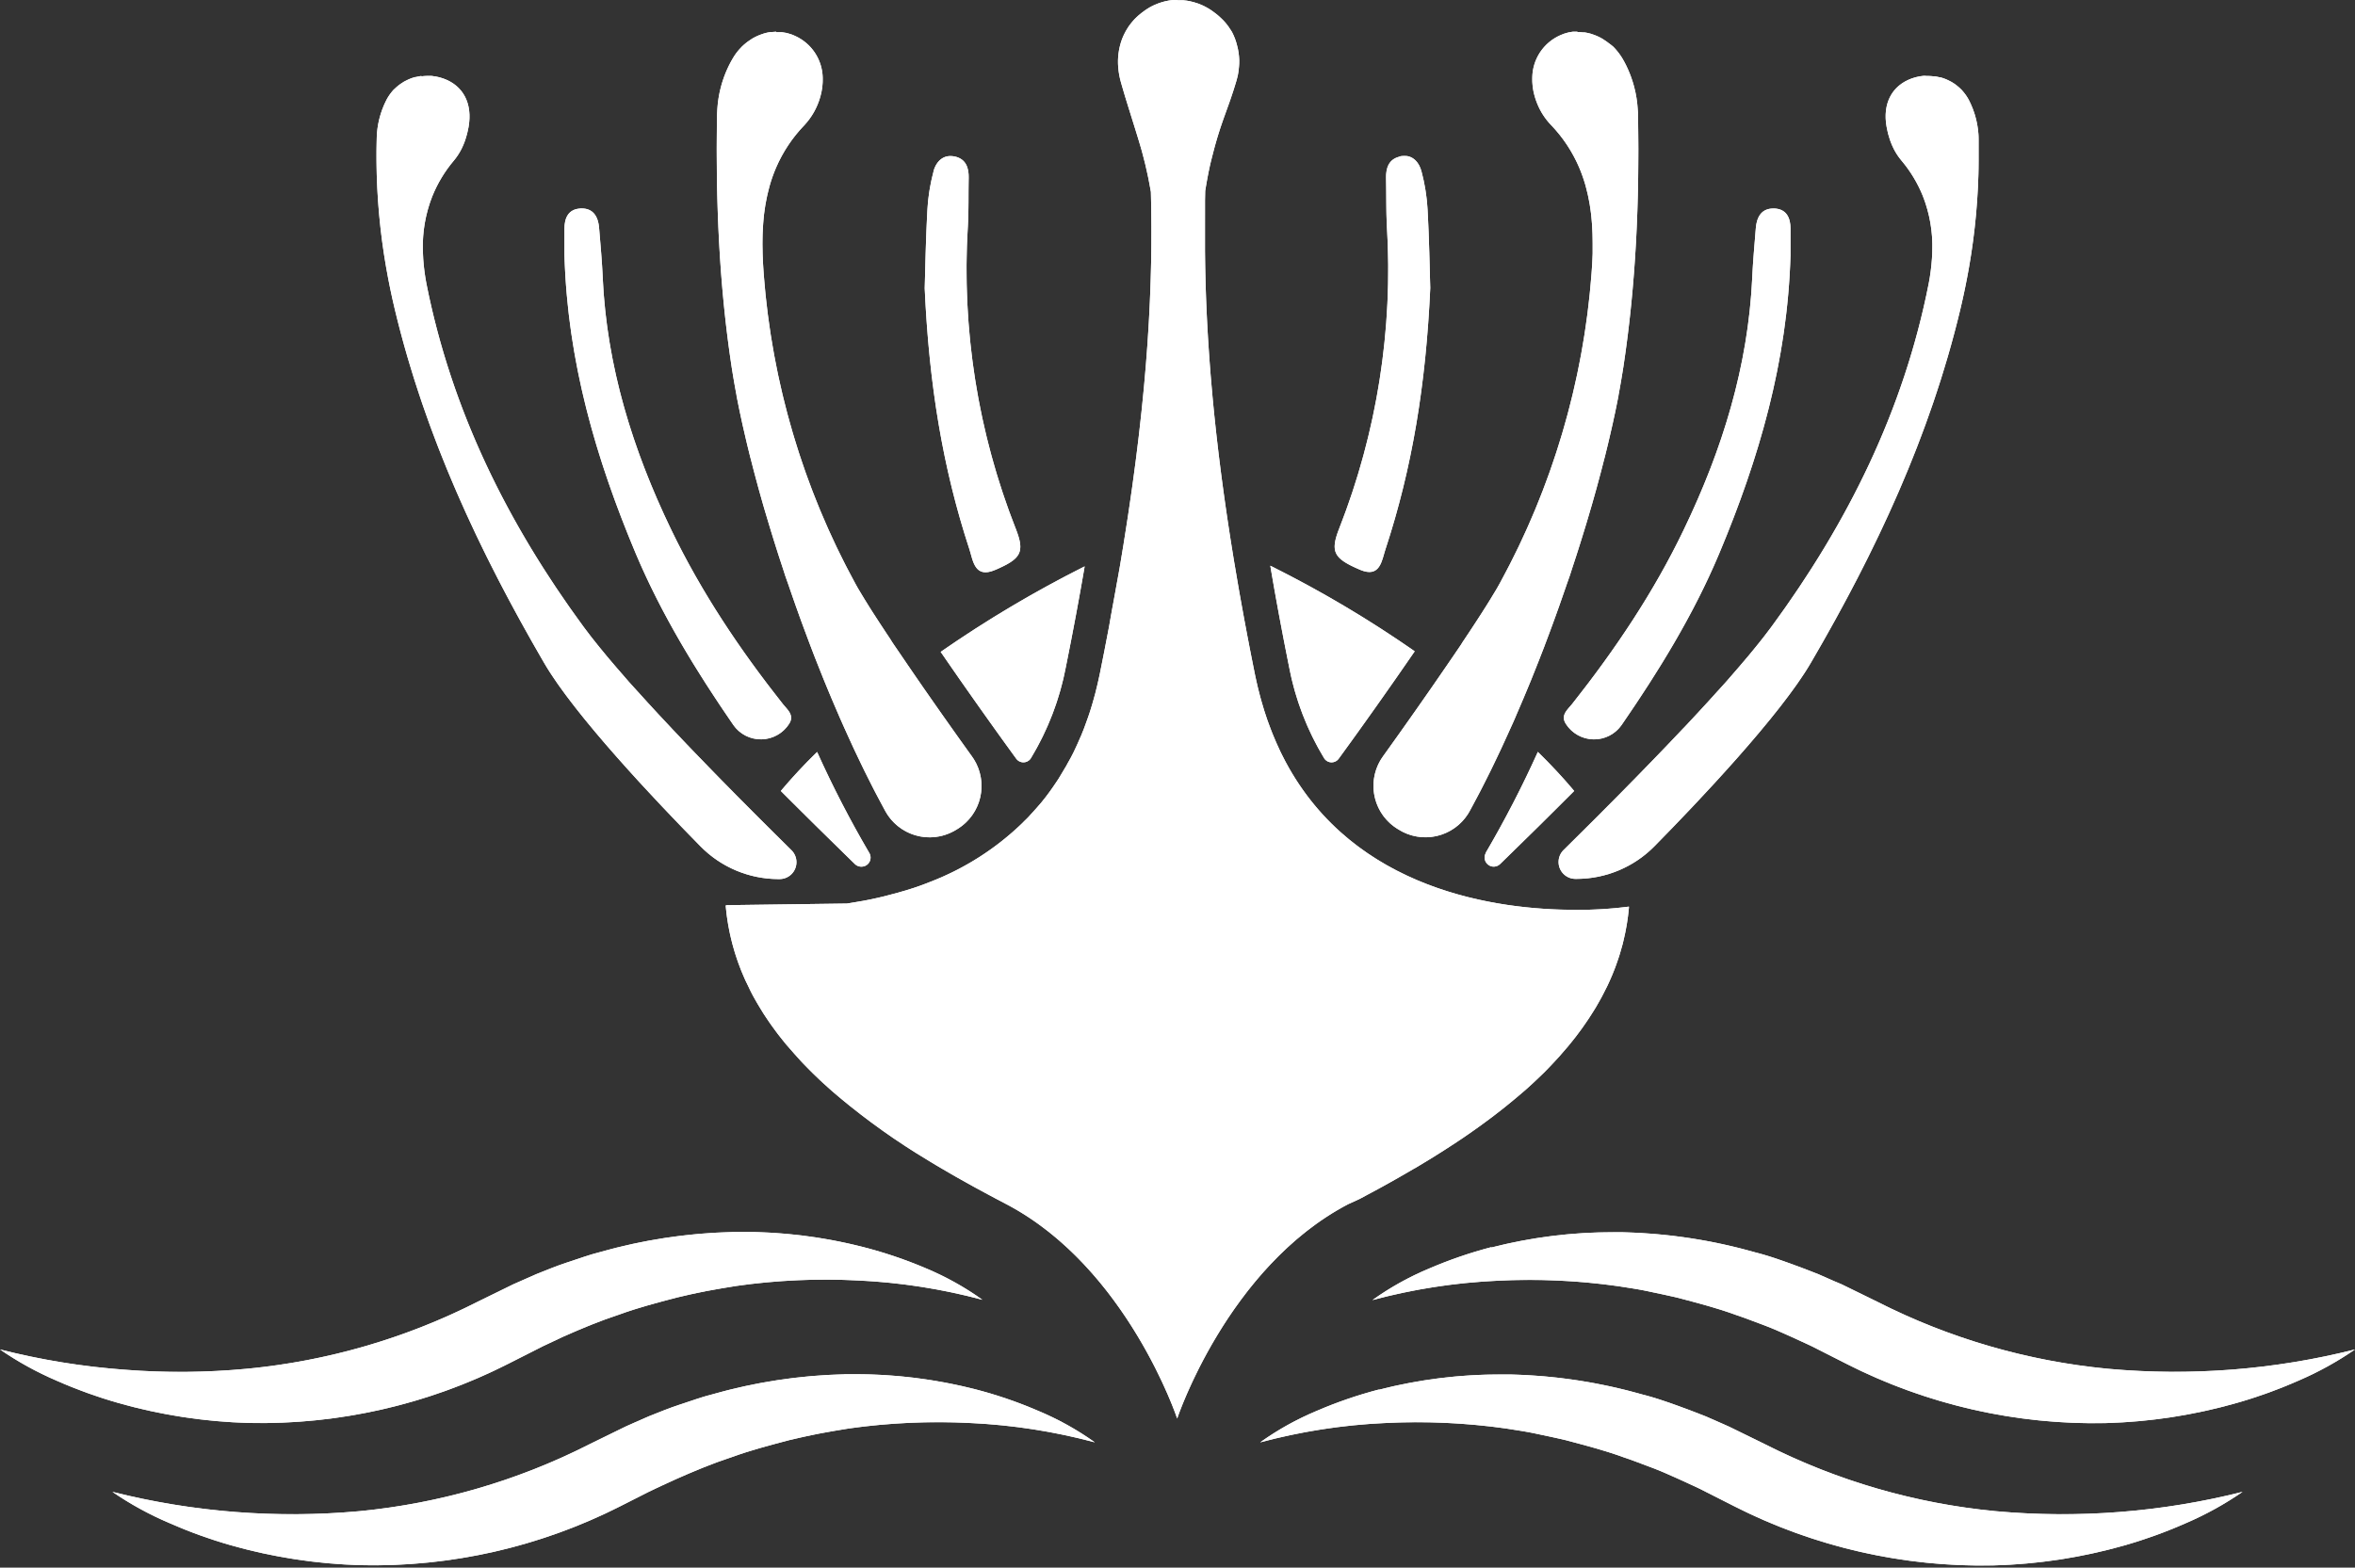 <svg id="Layer_1" data-name="Layer 1" xmlns="http://www.w3.org/2000/svg" xmlns:xlink="http://www.w3.org/1999/xlink" viewBox="0 0 731.32 486.94"><rect x="0" y="0" width="731.32" height="486.94" fill="#333333" stroke="none"/><defs><style>.cls-1{fill:#fff;}.cls-2{clip-path:url(#clip-path);}.cls-3{clip-path:url(#clip-path-2);}.cls-4{clip-path:url(#clip-path-3);}.cls-5{clip-path:url(#clip-path-4);}.cls-6{clip-path:url(#clip-path-5);}.cls-7{clip-path:url(#clip-path-6);}.cls-8{clip-path:url(#clip-path-7);}.cls-9{clip-path:url(#clip-path-8);}.cls-10{clip-path:url(#clip-path-9);}.cls-11{clip-path:url(#clip-path-10);}.cls-12{clip-path:url(#clip-path-11);}.cls-13{clip-path:url(#clip-path-12);}.cls-14{clip-path:url(#clip-path-13);}.cls-15{clip-path:url(#clip-path-14);}.cls-16{clip-path:url(#clip-path-15);}.cls-17{clip-path:url(#clip-path-16);}.cls-18{clip-path:url(#clip-path-17);}</style><clipPath id="clip-path" transform="translate(-24.44 -29.6)"><path class="cls-1" d="M569.69,100.47c-.4,5.1-.88,10.19-1.11,15.29-1.27,27.69-9.32,53.57-21.25,78.34C538,213.56,526,231.4,512.61,248.32c-1.34,1.69-3.66,3.44-1.9,6.14a10.4,10.4,0,0,0,17.3.34c11.62-16.87,22.34-34.28,30.29-53.21,12.36-29.44,21.22-59.76,22.16-92.72v-8.21c0-3.38-1.23-6.07-4.89-6.29h-.47c-3.66,0-5.13,2.66-5.41,6.12"/></clipPath><clipPath id="clip-path-2" transform="translate(-24.44 -29.6)"><path class="cls-1" d="M459,78.28c-3.24.79-4.21,3.43-4.13,6.7.11,5,0,9.94.25,14.89a219.94,219.94,0,0,1-14.81,93.9c-2.84,7.29-1.7,9.31,6.43,12.79,6.36,2.72,6.78-2.91,8-6.52,8.23-25.09,12.5-51,13.85-81-.18-5.79-.32-15-.83-24.25a58.63,58.63,0,0,0-1.91-12c-.76-2.78-2.57-4.78-5.3-4.78a6.94,6.94,0,0,0-1.51.19"/></clipPath><clipPath id="clip-path-3" transform="translate(-24.44 -29.6)"><path class="cls-1" d="M204.62,94.37c-3.66.22-4.9,2.91-4.89,6.29v8.21c.94,33,9.8,63.28,22.16,92.72,8,18.93,18.67,36.34,30.29,53.21a10.41,10.41,0,0,0,17.3-.34c1.76-2.7-.56-4.45-1.9-6.14-13.39-16.92-25.35-34.76-34.72-54.22-11.93-24.77-20-50.65-21.25-78.34-.23-5.1-.7-10.19-1.12-15.29-.27-3.46-1.74-6.12-5.4-6.12h-.47"/></clipPath><clipPath id="clip-path-4" transform="translate(-24.44 -29.6)"><path class="cls-1" d="M314.34,82.87a58.63,58.63,0,0,0-1.91,12c-.51,9.22-.65,18.46-.83,24.25,1.35,30,5.62,55.87,13.85,81,1.18,3.61,1.6,9.24,8,6.52,8.14-3.48,9.27-5.5,6.43-12.79a219.87,219.87,0,0,1-14.88-94c.29-5,.14-9.93.25-14.89.08-3.27-.88-5.91-4.13-6.7a6.94,6.94,0,0,0-1.51-.19c-2.73,0-4.54,2-5.3,4.78"/></clipPath><clipPath id="clip-path-5" transform="translate(-24.44 -29.6)"><path class="cls-1" d="M265.49,39.46a14.15,14.15,0,0,0-1.45.11h-.42a16.21,16.21,0,0,0-1.71.36l-.32.1c-.48.15-.95.32-1.42.51l-.43.18a16.23,16.23,0,0,0-1.61.82l-.23.15c-.46.28-.9.59-1.34.91l-.39.3a16.92,16.92,0,0,0-1.42,1.25l-.11.13a16.75,16.75,0,0,0-1.19,1.34c-.11.14-.22.27-.32.41A17.42,17.42,0,0,0,252,47.74c-.42.71-.81,1.42-1.17,2.15a35.66,35.66,0,0,0-3.64,13.8c-.06.81-.09,1.63-.1,2.45-.39,25.94.64,51.7,4.56,77.48.19,1.24.4,2.52.62,3.81.06.32.11.65.17,1,.23,1.3.46,2.61.72,3.95v.13c.25,1.31.52,2.64.8,4,.08.37.15.74.23,1.12.29,1.36.59,2.74.9,4.15a2.13,2.13,0,0,0,.1.42c.29,1.29.59,2.61.91,3.94.1.44.21.88.31,1.33.33,1.34.66,2.7,1,4.07l.27,1c.3,1.21.62,2.43.94,3.66.15.55.29,1.1.44,1.65.33,1.23.67,2.46,1,3.7l.54,1.93.9,3.18c.2.67.39,1.35.59,2l.92,3.08.93,3.08.78,2.53.77,2.45.76,2.38c.45,1.38.9,2.76,1.36,4.15.21.65.43,1.3.64,2l1,2.83c.18.52.35,1,.53,1.54.6,1.76,1.22,3.52,1.84,5.28.17.46.33.91.49,1.36.37,1.06.75,2.11,1.13,3.16.13.33.25.66.37,1,.74,2,1.51,4.07,2.28,6.1.1.27.2.54.31.82.42,1.11.85,2.23,1.28,3.34a1.86,1.86,0,0,1,.1.25q1.31,3.33,2.64,6.63c.11.25.21.51.31.76,1.38,3.38,2.79,6.73,4.22,10,.12.27.23.54.35.82.47,1.08.95,2.16,1.43,3.23,4.12,9.25,8.44,18.07,12.84,26.1a15.68,15.68,0,0,0,21.29,6.21c.28-.15.55-.31.82-.48l.43-.26a15.68,15.68,0,0,0,4.93-21.61l-.55-.81c-6.38-8.88-13.52-19-19.88-28.32l-.14-.21c-1.37-2-2.7-4-4-5.86l-.22-.33c-.35-.52-.69-1-1-1.55l-.49-.75-.93-1.39-.59-.9-1.16-1.76-.88-1.35-.6-.93c-.24-.37-.48-.75-.72-1.11s-.36-.58-.55-.86l-.76-1.2-.41-.66-1.06-1.71c-.09-.14-.17-.27-.25-.42-.26-.42-.51-.83-.74-1.22l-.32-.53c-.21-.35-.41-.7-.6-1l-.25-.44c-.27-.46-.51-.9-.73-1.31a237.56,237.56,0,0,1-28.4-96c-.16-2.11-.28-4.21-.35-6.28,0-1-.05-2.08-.05-3.11,0-2.06.06-4.11.21-6.14a58.82,58.82,0,0,1,2-11.86,45.4,45.4,0,0,1,2-5.67,44.14,44.14,0,0,1,8.75-13.18,21.43,21.43,0,0,0,5-8.88,19.23,19.23,0,0,0,.75-5.94,14.56,14.56,0,0,0-8.65-13,9.92,9.92,0,0,0-1.31-.52l-.43-.13c-.3-.09-.6-.18-.9-.25l-.54-.09c-.27-.05-.55-.1-.82-.13a3.7,3.7,0,0,0-.58,0h-1.2"/></clipPath><clipPath id="clip-path-6" transform="translate(-24.44 -29.6)"><path class="cls-1" d="M390.15,29.6h-1.41a7.86,7.86,0,0,0-1.06.13l-.39.06-1.07.23-.36.09c-.37.09-.74.21-1.1.33l-.32.1c-.39.14-.77.29-1.15.46l-.24.09c-.43.19-.85.4-1.27.62l-.09.05A21.09,21.09,0,0,0,379,33.57a19.38,19.38,0,0,0-2.25,2l-.12.13c-.28.31-.55.62-.81.94a3,3,0,0,0-.22.28c-.22.27-.43.56-.63.84-.07.12-.15.23-.23.35l-.52.84-.21.37c-.16.29-.31.59-.46.89l-.17.35c-.16.34-.3.68-.43,1,0,.08-.07.17-.1.26a20.39,20.39,0,0,0-1.15,8.76,23.86,23.86,0,0,0,.86,4.67c1.59,5.65,3.46,11.24,5.16,16.87a125.58,125.58,0,0,1,4.12,17.1h0c.7,27.77-.67,61.14-8.49,109.4a.67.67,0,0,1-.05.31c-.31,1.89-.62,3.8-.95,5.74a4.55,4.55,0,0,1-.1.61c-.31,1.83-.64,3.69-1,5.56-.06.3-.11.6-.16.9-.32,1.82-.65,3.65-1,5.51-.06.35-.12.69-.19,1-.34,1.87-.69,3.77-1,5.68-.07.33-.13.65-.19,1q-.6,3.16-1.23,6.39a2.66,2.66,0,0,1-.07.39c-.46,2.33-.93,4.68-1.41,7.07-.23,1.14-.48,2.26-.74,3.36-.11.47-.22.93-.34,1.39s-.15.66-.24,1-.13.55-.21.81-.06.23-.1.35c-.43,1.6-.88,3.17-1.37,4.7h0c-.21.69-.44,1.37-.67,2l-.12.33c-.27.78-.56,1.56-.84,2.33-.12.3-.22.63-.34.93-.06.14-.12.28-.17.43l-.25.61c-.13.34-.26.68-.4,1s-.19.41-.28.62c-.55,1.28-1.1,2.54-1.69,3.76l-.29.63c-.62,1.28-1.28,2.51-2,3.73-.11.2-.21.42-.32.62l-.36.6c-.6,1-1.22,2.08-1.85,3.09l-.23.39c-.54.85-1.09,1.67-1.66,2.47-.11.17-.23.33-.34.49l-.64.9c-.2.29-.41.59-.64.87h0l-.4.54a.64.64,0,0,0-.1.13c-.22.29-.45.59-.69.88s-.62.79-.94,1.18l-1,1.15c-.32.38-.51.6-.78.89-.56.64-1.12,1.25-1.69,1.86l-.5.55a11.79,11.79,0,0,1-1,1c-.33.29-.68.7-1,1a85.23,85.23,0,0,1-28.48,18.15l-1.56.61-1.73.64-1.65.57c-.31.11-.63.19-.94.3-1.11.36-2.23.71-3.34,1l-.76.23h0l-1.75.46c-.57.16-1.13.31-1.7.45l-.27.08c-1.87.47-3.71.89-5.54,1.25l-1.82.35-.56.09c-1.22.22-2.43.42-3.63.61l-.64.1-37.62.51.42.06h-.42a.09.09,0,0,0,0,.07h0v.25a70.6,70.6,0,0,0,5.93,22.6l.09.22c.47,1,1,2,1.48,3.07.08.15.15.31.23.47.49,1,1,1.91,1.54,2.85.12.2.22.41.34.6.52.91,1.06,1.8,1.62,2.69l.42.69c.55.86,1.12,1.71,1.7,2.55l.51.74c.58.83,1.18,1.64,1.78,2.45l.57.76c.61.8,1.23,1.58,1.87,2.36l.62.77q1,1.15,2,2.28c.22.26.44.52.67.77.67.75,1.35,1.48,2,2.22l.71.75c.7.73,1.4,1.45,2.12,2.16l.74.74c.72.71,1.45,1.41,2.19,2.11l.76.71c.75.69,1.51,1.38,2.28,2.06l.77.69c.78.68,1.57,1.35,2.36,2l.77.65,2.45,2,.75.59,2.54,2,.72.55,2.65,2,.66.48c.91.66,1.83,1.32,2.75,2l.6.42,2.87,2,.49.33,3,2,.31.2c1.07.7,2.15,1.39,3.23,2.07l.09.05c8.14,5.11,16.45,9.76,24.45,14l3.53,1.86C374.45,423.35,390,470.23,390,470.23s15.55-46.88,53.07-66.57L446.7,402l2.39-1.29,1.18-.63,3-1.62.64-.35c3.26-1.8,6.55-3.67,9.83-5.61h.05c1-.59,2-1.2,3-1.81l.41-.24,2.84-1.74.56-.36c.92-.57,1.84-1.15,2.75-1.74l.59-.38,2.76-1.8.47-.32c1-.63,1.91-1.28,2.86-1.93l.15-.1c5.16-3.56,10.17-7.32,14.91-11.31l.44-.37c.8-.67,1.58-1.36,2.35-2l.66-.58c.74-.66,1.46-1.33,2.19-2l.71-.67,2.09-2,.71-.7c.69-.69,1.36-1.38,2-2.07l.64-.68c.67-.72,1.35-1.45,2-2.18l.46-.54c.71-.8,1.4-1.6,2.08-2.41h0a95.17,95.17,0,0,0,8.2-11.43l.37-.6c.47-.8.93-1.61,1.38-2.42l.49-.89c.41-.78.81-1.56,1.2-2.35l.51-1c.37-.77.72-1.55,1.06-2.34l.48-1.11c.32-.79.64-1.58.94-2.38.14-.37.27-.76.41-1.14.29-.81.57-1.62.83-2.44l.33-1.11c.25-.85.5-1.71.73-2.57.08-.31.14-.62.22-.93a68.91,68.91,0,0,0,1.71-10.28v-.29h0v-.07a120.6,120.6,0,0,1-16.56,1c-24.19,0-68.62-5.88-90.07-46h0q-1.53-2.87-2.9-6l-.09-.22c-.4-.9-.79-1.83-1.16-2.76l-.21-.54c-.37-.94-.73-1.89-1.07-2.86a.82.82,0,0,0-.11-.28c-.38-1.09-.75-2.2-1.1-3.32a1.39,1.39,0,0,0-.1-.33c-.3-1-.59-1.95-.87-2.95l-.24-.88c-.23-.87-.46-1.75-.68-2.65l-.21-.87c-.27-1.16-.54-2.34-.78-3.55-.11-.54-.21-1.07-.32-1.61-.28-1.38-.55-2.75-.82-4.11l-.54-2.76c-.19-1-.37-2-.56-2.92s-.39-2.06-.58-3.09l-.42-2.22q-1.67-9-3.06-17.43l-.06-.3c-3.22-19.44-5.39-36.56-6.81-51.89v-.06c-1.57-17-2.21-31.79-2.32-45.12v-4.63h0v-1.19h0V96.13h0V95h0V93h0V91.9l.06-3h0q.45-2.82,1-5.62T401,77.69q1.39-5.58,3.35-11.09c.71-2,1.43-3.92,2.11-5.89s1.35-4,1.93-6c.16-.54.3-1.09.42-1.63.15-.72.25-1.44.33-2.15a1.8,1.8,0,0,1,.05-.52,18.43,18.43,0,0,0,.08-2.1h0a19,19,0,0,0-.16-2,1.25,1.25,0,0,0-.08-.53,15.08,15.08,0,0,0-.39-1.89A18.5,18.5,0,0,0,407,39.5c-.31-.52-.65-1-1-1.53l-.36-.49a15.14,15.14,0,0,0-1.19-1.42l-.25-.26c-.43-.44-.89-.87-1.36-1.28l-.52-.44c-.49-.39-1-.78-1.53-1.14l-.18-.13a19,19,0,0,0-2.31-1.34l-.15-.08-1-.43-.3-.13c-.32-.12-.63-.23-1-.33l-.37-.12c-.31-.1-.62-.18-.93-.25l-.41-.1c-.3-.07-.61-.13-.91-.18l-.43-.07c-.3,0-.61-.08-.91-.1H390.1"/></clipPath><clipPath id="clip-path-7" transform="translate(-24.44 -29.6)"><path class="cls-1" d="M622.43,53.15h-.54a5.07,5.07,0,0,0-.77.1,2.85,2.85,0,0,0-.51.06l-.84.18-.42.1c-.43.11-.84.24-1.26.39C612,56.19,609,61.73,610.31,69a27.29,27.29,0,0,0,1.08,4.18,22.72,22.72,0,0,0,1.12,2.64,19.22,19.22,0,0,0,2.41,3.65,40.66,40.66,0,0,1,6.66,11.07,42.6,42.6,0,0,1,2.91,16.93c0,.84-.06,1.68-.11,2.52a64.19,64.19,0,0,1-1,7.69c-7.76,39.38-25.16,74.37-48.81,106.57-.63.85-1.3,1.74-2,2.64l-.64.83-1.64,2.06-.7.87c-.74.91-1.5,1.84-2.3,2.8l-.14.16c-.85,1-1.74,2.06-2.65,3.12-.26.3-.52.61-.79.91-.68.8-1.39,1.61-2.1,2.42l-.86,1c-.88,1-1.79,2-2.71,3l-.27.29q-1.53,1.71-3.14,3.47l-.84.91q-1.23,1.35-2.49,2.7l-.93,1q-1.51,1.64-3.07,3.28L547,256q-1.74,1.85-3.52,3.71l-.73.77-2.88,3-.84.87-3.4,3.51-.14.14q-1.87,1.94-3.76,3.86l-.46.46c-1.08,1.11-2.17,2.21-3.25,3.31l-.64.65q-3.75,3.79-7.43,7.47h0c-3.41,3.41-6.74,6.71-9.92,9.85a5.24,5.24,0,0,0,3.68,9h.39a34,34,0,0,0,24.16-10.19c13.78-14,39-40.58,48.56-57C607,200.85,623.79,165,633.18,125.76q1.56-6.56,2.71-13.11a200.67,200.67,0,0,0,3-33q0-3.33,0-6.68a27.43,27.43,0,0,0-3.07-12.36h0a14.42,14.42,0,0,0-.93-1.5c-.08-.12-.16-.23-.25-.34a15.38,15.38,0,0,0-1.1-1.32l-.06-.05a12.75,12.75,0,0,0-1.22-1.1l-.32-.26a13.16,13.16,0,0,0-1.4-.94l-.12-.07a15.4,15.4,0,0,0-1.41-.7l-.37-.16a15,15,0,0,0-1.6-.54h-.18c-.5-.13-1-.23-1.51-.31h-.41a16,16,0,0,0-1.69-.12h-.71"/></clipPath><clipPath id="clip-path-8" transform="translate(-24.44 -29.6)"><path class="cls-1" d="M514.3,39.45h-1.38a6,6,0,0,0-.82.13l-.54.09c-.3.07-.6.16-.9.25l-.44.13a12.14,12.14,0,0,0-1.3.52,14.57,14.57,0,0,0-8.64,13,18.93,18.93,0,0,0,.74,5.94,22.1,22.1,0,0,0,.87,2.48,20.86,20.86,0,0,0,4.17,6.4,44.14,44.14,0,0,1,8.75,13.18,47.68,47.68,0,0,1,2,5.67,58.82,58.82,0,0,1,2,11.86c.15,2,.21,4.08.21,6.14v3.11q-.1,3.12-.35,6.28a237.56,237.56,0,0,1-28.4,96c-.22.41-.46.85-.73,1.31l-.25.44c-.19.33-.39.68-.6,1l-.32.53c-.23.39-.48.8-.74,1.22-.08.15-.16.28-.25.42l-1.06,1.71c-.13.21-.28.44-.41.66-.25.39-.5.79-.77,1.2l-.54.86-.72,1.11-.6.93-.88,1.35-1.16,1.76c-.19.3-.39.6-.59.9-.3.46-.61.92-.93,1.39l-.49.75c-.35.51-.69,1-1,1.55l-.22.33c-1.28,1.9-2.61,3.86-4,5.86l-.14.21c-6.36,9.3-13.5,19.44-19.88,28.32a15.69,15.69,0,0,0,3.37,21.92c.31.22.63.44.95.64l.42.26a15.68,15.68,0,0,0,21.63-4.91c.17-.27.33-.54.48-.82,4.4-8,8.72-16.85,12.84-26.1.48-1.07,1-2.15,1.43-3.23.12-.28.23-.55.35-.82,1.43-3.29,2.84-6.64,4.22-10l.31-.76q1.33-3.3,2.64-6.63l.09-.25c.44-1.11.87-2.23,1.3-3.34l.3-.82c.77-2,1.54-4.06,2.28-6.1l.36-1c.39-1,.77-2.1,1.14-3.16.17-.45.33-.9.49-1.36q.93-2.64,1.84-5.28c.18-.51.36-1,.53-1.54l1-2.83c.22-.66.43-1.31.64-2,.46-1.39.91-2.77,1.36-4.15l.76-2.38c.26-.82.52-1.63.77-2.45l.78-2.53c.32-1,.63-2.06.94-3.08s.61-2.06.91-3.08c.2-.68.39-1.36.59-2,.3-1.07.61-2.13.9-3.18l.54-1.93c.34-1.24.68-2.47,1-3.7.15-.55.29-1.1.44-1.65.32-1.23.64-2.45.94-3.66l.27-1c.34-1.37.67-2.73,1-4.07.1-.45.21-.89.31-1.33.32-1.33.62-2.65.91-3.94a2.13,2.13,0,0,1,.1-.42c.31-1.41.61-2.79.9-4.15.08-.38.15-.75.23-1.12.28-1.34.55-2.67.8-4v-.13c.26-1.34.49-2.65.72-4,.06-.32.11-.65.17-1,.22-1.29.43-2.57.62-3.81,3.92-25.78,5-51.54,4.56-77.48a20,20,0,0,0-.1-2.45,35.66,35.66,0,0,0-3.64-13.8c-.36-.73-.75-1.44-1.17-2.15a18.76,18.76,0,0,0-1.14-1.66c-.1-.14-.21-.27-.32-.41a16.63,16.63,0,0,0-1.18-1.34l-.12-.13A18.21,18.21,0,0,0,524,43l-.39-.3c-.44-.32-.88-.63-1.34-.91l-.23-.15a16.23,16.23,0,0,0-1.61-.82l-.42-.18c-.48-.19-1-.36-1.43-.51l-.32-.1a16.21,16.21,0,0,0-1.71-.36h-.42a14.15,14.15,0,0,0-1.45-.11h-.4"/></clipPath><clipPath id="clip-path-9" transform="translate(-24.44 -29.6)"><path class="cls-1" d="M155.35,53.24H155c-.51.08-1,.18-1.51.31h-.18a14.87,14.87,0,0,0-1.59.54l-.38.16a15.4,15.4,0,0,0-1.41.7l-.12.07a16.29,16.29,0,0,0-1.4.94l-.32.26a11.54,11.54,0,0,0-1.22,1.1l-.06,0a15.38,15.38,0,0,0-1.1,1.32c-.09.11-.17.22-.25.34a14.42,14.42,0,0,0-.93,1.5h0A27.48,27.48,0,0,0,141.42,73c-.06,2.23-.08,4.45-.06,6.68a200.67,200.67,0,0,0,3,33q1.14,6.55,2.71,13.11c9.39,39.21,26.2,75.09,46.32,109.68,9.57,16.44,34.79,43,48.56,57a34,34,0,0,0,24.16,10.19h.39a5.24,5.24,0,0,0,3.68-9c-3.18-3.14-6.51-6.44-9.92-9.85h0q-3.67-3.68-7.43-7.47l-.64-.65c-1.08-1.1-2.17-2.2-3.25-3.31l-.46-.46q-1.89-1.92-3.76-3.86l-.14-.14-3.4-3.51-.84-.87-2.88-3-.73-.77-3.52-3.71-.26-.28c-1-1.1-2.06-2.19-3.07-3.28l-.93-1q-1.26-1.35-2.49-2.7l-.84-.91c-1.07-1.17-2.11-2.33-3.14-3.47l-.27-.29c-.92-1-1.83-2-2.71-3l-.86-1-2.1-2.42c-.27-.3-.53-.61-.79-.91-.91-1.06-1.8-2.1-2.65-3.12l-.14-.16c-.8-1-1.56-1.89-2.3-2.8l-.7-.87-1.64-2.06-.64-.83c-.7-.9-1.37-1.79-2-2.64-23.65-32.2-41-67.19-48.81-106.57a64.19,64.19,0,0,1-1-7.69c-.05-.84-.09-1.68-.11-2.52a42.6,42.6,0,0,1,2.91-16.93,40.91,40.91,0,0,1,6.66-11.07,19.22,19.22,0,0,0,2.41-3.65,22.72,22.72,0,0,0,1.12-2.64,27.29,27.29,0,0,0,1.08-4.18c1.29-7.31-1.64-12.85-7.78-15.06a13.15,13.15,0,0,0-1.26-.39l-.42-.1-.84-.18a1.49,1.49,0,0,1-.51-.06,3.9,3.9,0,0,0-.77-.1h-1.25a16,16,0,0,0-1.7.12"/></clipPath><clipPath id="clip-path-10" transform="translate(-24.44 -29.6)"><path class="cls-1" d="M266.92,275.3c6.83,6.85,14.47,14.38,23,22.7a2.82,2.82,0,0,0,2.55.75h.06a2.82,2.82,0,0,0,2.2-3.33,3,3,0,0,0-.34-.87,329.67,329.67,0,0,1-16.2-31.37q-5.94,5.77-11.29,12.13"/></clipPath><clipPath id="clip-path-11" transform="translate(-24.44 -29.6)"><path class="cls-1" d="M485.86,294.54a2.82,2.82,0,0,0,1,3.86,2.72,2.72,0,0,0,.87.34h0a2.82,2.82,0,0,0,2.55-.75c8.55-8.32,16.19-15.85,23-22.7-3.39-4.06-7.18-8.11-11.28-12.13a332,332,0,0,1-16.2,31.37"/></clipPath><clipPath id="clip-path-12" transform="translate(-24.44 -29.6)"><path class="cls-1" d="M316.56,232.09c7.67,11.18,16.41,23.5,23.47,33.19a2.75,2.75,0,0,0,3.83.6,2.63,2.63,0,0,0,.7-.75,85.65,85.65,0,0,0,10.88-28.41c2.24-11.09,4.16-21.45,5.83-31.19a366.76,366.76,0,0,0-44.71,26.56"/></clipPath><clipPath id="clip-path-13" transform="translate(-24.44 -29.6)"><path class="cls-1" d="M424.75,236.72a85.4,85.4,0,0,0,10.89,28.4,2.71,2.71,0,0,0,3.75.87,2.64,2.64,0,0,0,.77-.72c7.11-9.74,15.9-22.14,23.6-33.36a354.91,354.91,0,0,0-44.84-26.58c1.66,9.83,3.59,20.26,5.83,31.39"/></clipPath><clipPath id="clip-path-14" transform="translate(-24.44 -29.6)"><path class="cls-1" d="M251.76,412.31a164,164,0,0,0-41.06,6.24c-3.38.84-6.63,2.06-9.94,3.13s-6.51,2.4-9.73,3.68l-4.76,2.1-2.38,1.05-2.33,1.14-9,4.41a200,200,0,0,1-71.37,20.7,220.37,220.37,0,0,1-38.1.3,222.67,222.67,0,0,1-38.65-6.29,101.78,101.78,0,0,0,17.65,9.73,147.13,147.13,0,0,0,19.11,6.9,164.58,164.58,0,0,0,40.54,6.2,169.71,169.71,0,0,0,80.46-18.34l8.71-4.41,2.08-1.06,2.13-1,4.25-2c2.85-1.26,5.71-2.49,8.6-3.65s5.81-2.23,8.77-3.21c5.85-2.14,11.88-3.7,17.91-5.29,3-.71,6.08-1.42,9.15-2s6.16-1.1,9.26-1.59a196.09,196.09,0,0,1,37.9-1.7,181.61,181.61,0,0,1,38.56,6,89.48,89.48,0,0,0-17.63-9.82A136.09,136.09,0,0,0,292.64,417a150.74,150.74,0,0,0-38-4.74h-2.87"/></clipPath><clipPath id="clip-path-15" transform="translate(-24.44 -29.6)"><path class="cls-1" d="M286.64,456.5a163,163,0,0,0-41.06,6.24c-3.38.84-6.63,2.06-9.94,3.13s-6.51,2.4-9.74,3.68l-4.76,2.09-2.37,1.06-2.34,1.14-9,4.41A200,200,0,0,1,136.1,499a228.79,228.79,0,0,1-76.75-6A100.88,100.88,0,0,0,77,502.68a147.18,147.18,0,0,0,19.11,6.91,164.1,164.1,0,0,0,40.54,6.19,169.58,169.58,0,0,0,80.46-18.33l8.7-4.41,2.09-1,2.13-1,4.25-1.95c2.84-1.26,5.71-2.49,8.6-3.65s5.81-2.24,8.77-3.21c5.85-2.14,11.88-3.7,17.91-5.3,3-.7,6.08-1.41,9.15-2s6.16-1.1,9.26-1.6a197.59,197.59,0,0,1,37.89-1.7,181.71,181.71,0,0,1,38.57,6,90,90,0,0,0-17.64-9.81,133.73,133.73,0,0,0-19.28-6.62,150.74,150.74,0,0,0-38-4.74h-2.88"/></clipPath><clipPath id="clip-path-16" transform="translate(-24.44 -29.6)"><path class="cls-1" d="M487.56,417a135.38,135.38,0,0,0-19.28,6.62,89.55,89.55,0,0,0-17.64,9.82,181.61,181.61,0,0,1,38.56-6,196.09,196.09,0,0,1,37.9,1.7c3.1.49,6.2.92,9.26,1.59s6.11,1.26,9.15,2c6,1.59,12.06,3.15,17.91,5.29,3,1,5.85,2.13,8.77,3.21s5.75,2.39,8.6,3.65l4.25,1.95,2.13,1,2.09,1.06,8.7,4.41a169.71,169.71,0,0,0,80.46,18.34A164.48,164.48,0,0,0,719,465.4a147.13,147.13,0,0,0,19.11-6.9,101.78,101.78,0,0,0,17.65-9.73,228.79,228.79,0,0,1-76.75,6,200,200,0,0,1-71.37-20.7l-9-4.41-2.34-1.14-2.37-1-4.76-2.1c-3.23-1.28-6.47-2.52-9.74-3.68s-6.56-2.29-9.94-3.13a164,164,0,0,0-41.06-6.24h-2.87a150.74,150.74,0,0,0-38,4.74"/></clipPath><clipPath id="clip-path-17" transform="translate(-24.44 -29.6)"><path class="cls-1" d="M452.68,461.21a133.73,133.73,0,0,0-19.28,6.62,89.43,89.43,0,0,0-17.63,9.81,181.61,181.61,0,0,1,38.56-6,197.59,197.59,0,0,1,37.89,1.7c3.1.5,6.2.93,9.26,1.6s6.12,1.26,9.15,2c6,1.6,12.06,3.16,17.92,5.3,3,1,5.84,2.13,8.76,3.21s5.76,2.39,8.6,3.65l4.25,1.95,2.13,1,2.09,1.06,8.7,4.41a169.62,169.62,0,0,0,80.47,18.33,164,164,0,0,0,40.53-6.19,147.18,147.18,0,0,0,19.11-6.91A100.85,100.85,0,0,0,720.84,493a228.79,228.79,0,0,1-76.75,6,200,200,0,0,1-71.37-20.7l-9-4.41-2.34-1.14L559,471.69l-4.76-2.09c-3.23-1.28-6.47-2.52-9.74-3.68s-6.56-2.29-9.94-3.13a163,163,0,0,0-41.06-6.24h-2.88a150.74,150.74,0,0,0-38,4.74"/></clipPath></defs><path class="cls-1" d="M569.69,100.47c-.4,5.1-.88,10.19-1.11,15.29-1.27,27.69-9.32,53.57-21.25,78.34C538,213.56,526,231.4,512.61,248.32c-1.34,1.69-3.66,3.44-1.9,6.14a10.4,10.4,0,0,0,17.3.34c11.62-16.87,22.34-34.28,30.29-53.21,12.36-29.44,21.22-59.76,22.16-92.72v-8.21c0-3.38-1.23-6.07-4.89-6.29h-.47c-3.66,0-5.13,2.66-5.41,6.12" transform="translate(-24.44 -29.6)"/><g class="cls-2"><rect class="cls-1" x="484.51" y="64.75" width="71.52" height="166.54"/></g><path class="cls-1" d="M459,78.28c-3.24.79-4.21,3.43-4.13,6.7.11,5,0,9.94.25,14.89a219.94,219.94,0,0,1-14.81,93.9c-2.84,7.29-1.7,9.31,6.43,12.79,6.36,2.72,6.78-2.91,8-6.52,8.23-25.09,12.5-51,13.85-81-.18-5.79-.32-15-.83-24.25a58.63,58.63,0,0,0-1.91-12c-.76-2.78-2.57-4.78-5.3-4.78a6.94,6.94,0,0,0-1.51.19" transform="translate(-24.44 -29.6)"/><g class="cls-3"><rect class="cls-1" x="413.07" y="48.49" width="31.08" height="131.19"/></g><path class="cls-1" d="M204.62,94.37c-3.66.22-4.9,2.91-4.89,6.29v8.21c.94,33,9.8,63.28,22.16,92.72,8,18.93,18.67,36.34,30.29,53.21a10.41,10.41,0,0,0,17.3-.34c1.76-2.7-.56-4.45-1.9-6.14-13.39-16.92-25.35-34.76-34.72-54.22-11.93-24.77-20-50.65-21.25-78.34-.23-5.1-.7-10.19-1.12-15.29-.27-3.46-1.74-6.12-5.4-6.12h-.47" transform="translate(-24.44 -29.6)"/><g class="cls-4"><rect class="cls-1" x="175.28" y="64.75" width="71.52" height="166.54"/></g><path class="cls-1" d="M314.34,82.87a58.63,58.63,0,0,0-1.91,12c-.51,9.22-.65,18.46-.83,24.25,1.35,30,5.62,55.87,13.85,81,1.18,3.61,1.6,9.24,8,6.52,8.14-3.48,9.27-5.5,6.43-12.79a219.87,219.87,0,0,1-14.88-94c.29-5,.14-9.93.25-14.89.08-3.27-.88-5.91-4.13-6.7a6.94,6.94,0,0,0-1.51-.19c-2.73,0-4.54,2-5.3,4.78" transform="translate(-24.44 -29.6)"/><g class="cls-5"><rect class="cls-1" x="287.16" y="48.49" width="31.08" height="131.19"/></g><path class="cls-1" d="M265.49,39.46a14.15,14.15,0,0,0-1.45.11h-.42a16.21,16.21,0,0,0-1.71.36l-.32.1c-.48.15-.95.32-1.42.51l-.43.18a16.23,16.23,0,0,0-1.61.82l-.23.15c-.46.28-.9.59-1.34.91l-.39.3a16.92,16.92,0,0,0-1.42,1.25l-.11.13a16.75,16.75,0,0,0-1.19,1.34c-.11.14-.22.27-.32.41A17.42,17.42,0,0,0,252,47.74c-.42.71-.81,1.42-1.17,2.15a35.66,35.66,0,0,0-3.64,13.8c-.06.81-.09,1.63-.1,2.45-.39,25.94.64,51.7,4.56,77.48.19,1.24.4,2.52.62,3.81.06.32.11.65.17,1,.23,1.3.46,2.61.72,3.95v.13c.25,1.31.52,2.64.8,4,.08.37.15.74.23,1.12.29,1.36.59,2.74.9,4.15a2.13,2.13,0,0,0,.1.42c.29,1.29.59,2.61.91,3.94.1.44.21.88.31,1.33.33,1.34.66,2.7,1,4.07l.27,1c.3,1.21.62,2.43.94,3.66.15.55.29,1.1.44,1.65.33,1.23.67,2.46,1,3.7l.54,1.93.9,3.18c.2.67.39,1.35.59,2l.92,3.08.93,3.08.78,2.53.77,2.45.76,2.38c.45,1.38.9,2.76,1.36,4.15.21.65.43,1.3.64,2l1,2.83c.18.52.35,1,.53,1.54.6,1.76,1.22,3.52,1.84,5.28.17.46.33.91.49,1.36.37,1.06.75,2.11,1.13,3.16.13.33.25.66.37,1,.74,2,1.51,4.07,2.28,6.1.1.27.2.54.31.82.42,1.11.85,2.23,1.28,3.34a1.86,1.86,0,0,1,.1.25q1.31,3.33,2.64,6.63c.11.25.21.51.31.76,1.38,3.38,2.79,6.73,4.22,10,.12.27.23.54.35.82.47,1.08.95,2.16,1.43,3.23,4.12,9.25,8.44,18.07,12.84,26.1a15.68,15.68,0,0,0,21.29,6.21c.28-.15.55-.31.82-.48l.43-.26a15.68,15.68,0,0,0,4.93-21.61l-.55-.81c-6.38-8.88-13.52-19-19.88-28.32l-.14-.21c-1.37-2-2.7-4-4-5.86l-.22-.33c-.35-.52-.69-1-1-1.55l-.49-.75-.93-1.39-.59-.9-1.16-1.76-.88-1.35-.6-.93c-.24-.37-.48-.75-.72-1.11s-.36-.58-.55-.86l-.76-1.2-.41-.66-1.06-1.71c-.09-.14-.17-.27-.25-.42-.26-.42-.51-.83-.74-1.22l-.32-.53c-.21-.35-.41-.7-.6-1l-.25-.44c-.27-.46-.51-.9-.73-1.31a237.56,237.56,0,0,1-28.4-96c-.16-2.11-.28-4.21-.35-6.28,0-1-.05-2.08-.05-3.11,0-2.06.06-4.11.21-6.14a58.82,58.82,0,0,1,2-11.86,45.4,45.4,0,0,1,2-5.67,44.14,44.14,0,0,1,8.75-13.18,21.43,21.43,0,0,0,5-8.88,19.23,19.23,0,0,0,.75-5.94,14.56,14.56,0,0,0-8.65-13,9.92,9.92,0,0,0-1.31-.52l-.43-.13c-.3-.09-.6-.18-.9-.25l-.54-.09c-.27-.05-.55-.1-.82-.13a3.7,3.7,0,0,0-.58,0h-1.2" transform="translate(-24.44 -29.6)"/><g class="cls-6"><rect class="cls-1" x="222.25" y="9.85" width="84.86" height="252.63"/></g><path class="cls-1" d="M390.15,29.6h-1.41a7.86,7.86,0,0,0-1.06.13l-.39.06-1.07.23-.36.09c-.37.09-.74.21-1.1.33l-.32.1c-.39.14-.77.29-1.15.46l-.24.09c-.43.19-.85.4-1.27.62l-.09.05A21.09,21.09,0,0,0,379,33.57a19.38,19.38,0,0,0-2.25,2l-.12.13c-.28.31-.55.62-.81.94a3,3,0,0,0-.22.28c-.22.27-.43.56-.63.84-.07.12-.15.23-.23.35l-.52.84-.21.37c-.16.29-.31.59-.46.89l-.17.35c-.16.34-.3.68-.43,1,0,.08-.07.17-.1.26a20.39,20.39,0,0,0-1.15,8.76,23.86,23.86,0,0,0,.86,4.67c1.59,5.65,3.46,11.24,5.16,16.87a125.58,125.58,0,0,1,4.12,17.1h0c.7,27.77-.67,61.14-8.49,109.4a.67.67,0,0,1-.05.31c-.31,1.89-.62,3.8-.95,5.74a4.55,4.55,0,0,1-.1.61c-.31,1.83-.64,3.69-1,5.56-.06.3-.11.6-.16.9-.32,1.82-.65,3.65-1,5.51-.06.35-.12.69-.19,1-.34,1.87-.69,3.77-1,5.68-.07.33-.13.65-.19,1q-.6,3.16-1.23,6.39a2.66,2.66,0,0,1-.07.39c-.46,2.33-.93,4.68-1.41,7.07-.23,1.14-.48,2.26-.74,3.36-.11.47-.22.93-.34,1.39s-.15.66-.24,1-.13.55-.21.81-.06.23-.1.35c-.43,1.6-.88,3.17-1.37,4.7h0c-.21.69-.44,1.37-.67,2l-.12.33c-.27.78-.56,1.56-.84,2.33-.12.3-.22.63-.34.93-.06.14-.12.28-.17.43l-.25.61c-.13.34-.26.68-.4,1s-.19.41-.28.62c-.55,1.28-1.1,2.54-1.69,3.76l-.29.63c-.62,1.28-1.28,2.51-2,3.73-.11.2-.21.42-.32.62l-.36.6c-.6,1-1.22,2.08-1.85,3.09l-.23.39c-.54.85-1.09,1.67-1.66,2.47-.11.17-.23.33-.34.49l-.64.9c-.2.29-.41.59-.64.87h0l-.4.54a.64.64,0,0,0-.1.13c-.22.29-.45.59-.69.88s-.62.79-.94,1.18l-1,1.15c-.32.38-.51.6-.78.89-.56.64-1.12,1.25-1.69,1.86l-.5.55a11.79,11.79,0,0,1-1,1c-.33.29-.68.7-1,1a85.23,85.23,0,0,1-28.48,18.15l-1.56.61-1.73.64-1.65.57c-.31.11-.63.19-.94.3-1.11.36-2.23.71-3.34,1l-.76.23h0l-1.75.46c-.57.16-1.13.31-1.7.45l-.27.08c-1.87.47-3.71.89-5.54,1.25l-1.82.35-.56.09c-1.22.22-2.43.42-3.63.61l-.64.1-37.62.51.42.06h-.42a.09.09,0,0,0,0,.07h0v.25a70.6,70.6,0,0,0,5.93,22.6l.09.22c.47,1,1,2,1.48,3.07.08.15.15.31.23.47.49,1,1,1.91,1.54,2.85.12.2.22.41.34.6.52.91,1.06,1.8,1.62,2.69l.42.69c.55.86,1.12,1.71,1.7,2.55l.51.74c.58.83,1.18,1.64,1.78,2.45l.57.76c.61.8,1.23,1.58,1.87,2.36l.62.77q1,1.15,2,2.28c.22.26.44.52.67.77.67.75,1.35,1.48,2,2.22l.71.75c.7.73,1.4,1.45,2.12,2.16l.74.74c.72.71,1.45,1.41,2.19,2.11l.76.71c.75.69,1.51,1.38,2.28,2.06l.77.69c.78.68,1.57,1.35,2.36,2l.77.65,2.45,2,.75.59,2.54,2,.72.55,2.65,2,.66.48c.91.66,1.83,1.32,2.75,2l.6.42,2.87,2,.49.33,3,2,.31.2c1.07.7,2.15,1.39,3.23,2.07l.09.05c8.14,5.11,16.45,9.76,24.45,14l3.53,1.86C374.45,423.35,390,470.23,390,470.23s15.55-46.88,53.07-66.57L446.7,402l2.39-1.29,1.18-.63,3-1.62.64-.35c3.26-1.8,6.55-3.67,9.83-5.61h.05c1-.59,2-1.2,3-1.81l.41-.24,2.84-1.74.56-.36c.92-.57,1.84-1.15,2.75-1.74l.59-.38,2.76-1.8.47-.32c1-.63,1.91-1.28,2.86-1.93l.15-.1c5.16-3.56,10.17-7.32,14.91-11.31l.44-.37c.8-.67,1.58-1.36,2.35-2l.66-.58c.74-.66,1.46-1.33,2.19-2l.71-.67,2.09-2,.71-.7c.69-.69,1.36-1.38,2-2.07l.64-.68c.67-.72,1.35-1.45,2-2.18l.46-.54c.71-.8,1.4-1.6,2.08-2.41h0a95.17,95.17,0,0,0,8.2-11.43l.37-.6c.47-.8.93-1.61,1.38-2.42l.49-.89c.41-.78.81-1.56,1.2-2.35l.51-1c.37-.77.72-1.55,1.06-2.34l.48-1.11c.32-.79.64-1.58.94-2.38.14-.37.27-.76.41-1.14.29-.81.57-1.62.83-2.44l.33-1.11c.25-.85.5-1.71.73-2.57.08-.31.14-.62.22-.93a68.91,68.91,0,0,0,1.71-10.28v-.29h0v-.07a120.6,120.6,0,0,1-16.56,1c-24.19,0-68.62-5.88-90.07-46h0q-1.53-2.87-2.9-6l-.09-.22c-.4-.9-.79-1.83-1.16-2.76l-.21-.54c-.37-.94-.73-1.89-1.07-2.86a.82.82,0,0,0-.11-.28c-.38-1.09-.75-2.2-1.1-3.32a1.39,1.39,0,0,0-.1-.33c-.3-1-.59-1.95-.87-2.95l-.24-.88c-.23-.87-.46-1.75-.68-2.65l-.21-.87c-.27-1.16-.54-2.34-.78-3.55-.11-.54-.21-1.07-.32-1.61-.28-1.38-.55-2.75-.82-4.11l-.54-2.76c-.19-1-.37-2-.56-2.92s-.39-2.06-.58-3.09l-.42-2.22q-1.67-9-3.06-17.43l-.06-.3c-3.22-19.44-5.39-36.56-6.81-51.89v-.06c-1.57-17-2.21-31.79-2.32-45.12v-4.63h0v-1.19h0V96.13h0V95h0V93h0V91.9l.06-3h0q.45-2.82,1-5.62T401,77.69q1.39-5.58,3.35-11.09c.71-2,1.43-3.92,2.11-5.89s1.35-4,1.93-6c.16-.54.3-1.09.42-1.63.15-.72.25-1.44.33-2.15a1.8,1.8,0,0,1,.05-.52,18.43,18.43,0,0,0,.08-2.1h0a19,19,0,0,0-.16-2,1.25,1.25,0,0,0-.08-.53,15.08,15.08,0,0,0-.39-1.89A18.5,18.5,0,0,0,407,39.5c-.31-.52-.65-1-1-1.53l-.36-.49a15.14,15.14,0,0,0-1.19-1.42l-.25-.26c-.43-.44-.89-.87-1.36-1.28l-.52-.44c-.49-.39-1-.78-1.53-1.14l-.18-.13a19,19,0,0,0-2.31-1.34l-.15-.08-1-.43-.3-.13c-.32-.12-.63-.23-1-.33l-.37-.12c-.31-.1-.62-.18-.93-.25l-.41-.1c-.3-.07-.61-.13-.91-.18l-.43-.07c-.3,0-.61-.08-.91-.1H390.1" transform="translate(-24.44 -29.6)"/><g class="cls-7"><rect class="cls-1" x="225.38" width="280.55" height="440.86"/></g><path class="cls-1" d="M622.43,53.15h-.54a5.07,5.07,0,0,0-.77.1,2.85,2.85,0,0,0-.51.06l-.84.18-.42.1c-.43.11-.84.24-1.26.39C612,56.19,609,61.73,610.31,69a27.29,27.29,0,0,0,1.08,4.18,22.72,22.72,0,0,0,1.12,2.64,19.22,19.22,0,0,0,2.41,3.65,40.66,40.66,0,0,1,6.66,11.07,42.6,42.6,0,0,1,2.91,16.93c0,.84-.06,1.68-.11,2.52a64.19,64.19,0,0,1-1,7.69c-7.76,39.38-25.16,74.37-48.81,106.57-.63.85-1.3,1.74-2,2.64l-.64.83-1.64,2.06-.7.87c-.74.91-1.5,1.84-2.3,2.8l-.14.16c-.85,1-1.74,2.06-2.65,3.12-.26.3-.52.61-.79.91-.68.8-1.39,1.61-2.1,2.42l-.86,1c-.88,1-1.79,2-2.71,3l-.27.29q-1.53,1.71-3.14,3.47l-.84.91q-1.23,1.35-2.49,2.7l-.93,1q-1.51,1.64-3.07,3.28L547,256q-1.74,1.85-3.52,3.71l-.73.77-2.88,3-.84.87-3.4,3.51-.14.14q-1.87,1.94-3.76,3.86l-.46.46c-1.08,1.11-2.17,2.21-3.25,3.31l-.64.65q-3.75,3.79-7.43,7.47h0c-3.41,3.41-6.74,6.71-9.92,9.85a5.24,5.24,0,0,0,3.68,9h.39a34,34,0,0,0,24.16-10.19c13.78-14,39-40.58,48.56-57C607,200.85,623.79,165,633.18,125.76q1.56-6.56,2.71-13.11a200.67,200.67,0,0,0,3-33q0-3.33,0-6.68a27.43,27.43,0,0,0-3.07-12.36h0a14.42,14.42,0,0,0-.93-1.5c-.08-.12-.16-.23-.25-.34a15.38,15.38,0,0,0-1.1-1.32l-.06-.05a12.75,12.75,0,0,0-1.22-1.1l-.32-.26a13.16,13.16,0,0,0-1.4-.94l-.12-.07a15.4,15.4,0,0,0-1.41-.7l-.37-.16a15,15,0,0,0-1.6-.54h-.18c-.5-.13-1-.23-1.51-.31h-.41a16,16,0,0,0-1.69-.12h-.71" transform="translate(-24.44 -29.6)"/><g class="cls-8"><rect class="cls-1" x="482.23" y="23.52" width="132.18" height="249.55"/></g><path class="cls-1" d="M514.3,39.45h-1.38a6,6,0,0,0-.82.13l-.54.09c-.3.07-.6.16-.9.25l-.44.13a12.14,12.14,0,0,0-1.3.52,14.57,14.57,0,0,0-8.64,13,18.93,18.93,0,0,0,.74,5.94,22.1,22.1,0,0,0,.87,2.48,20.86,20.86,0,0,0,4.17,6.4,44.14,44.14,0,0,1,8.75,13.18,47.68,47.68,0,0,1,2,5.67,58.82,58.82,0,0,1,2,11.86c.15,2,.21,4.08.21,6.14v3.11q-.1,3.12-.35,6.28a237.56,237.56,0,0,1-28.4,96c-.22.41-.46.85-.73,1.31l-.25.44c-.19.33-.39.68-.6,1l-.32.53c-.23.39-.48.8-.74,1.22-.08.15-.16.28-.25.42l-1.06,1.71c-.13.21-.28.44-.41.66-.25.39-.5.79-.77,1.2l-.54.86-.72,1.11-.6.93-.88,1.35-1.16,1.76c-.19.3-.39.6-.59.9-.3.46-.61.92-.93,1.39l-.49.75c-.35.51-.69,1-1,1.55l-.22.33c-1.28,1.9-2.61,3.86-4,5.86l-.14.21c-6.36,9.3-13.5,19.44-19.88,28.32a15.69,15.69,0,0,0,3.37,21.92c.31.22.63.44.95.64l.42.26a15.68,15.68,0,0,0,21.63-4.91c.17-.27.33-.54.48-.82,4.4-8,8.72-16.85,12.84-26.1.48-1.07,1-2.15,1.43-3.23.12-.28.23-.55.35-.82,1.43-3.29,2.84-6.64,4.22-10l.31-.76q1.33-3.3,2.64-6.63l.09-.25c.44-1.11.87-2.23,1.3-3.34l.3-.82c.77-2,1.54-4.06,2.28-6.1l.36-1c.39-1,.77-2.1,1.14-3.16.17-.45.33-.9.49-1.36q.93-2.64,1.84-5.28c.18-.51.36-1,.53-1.54l1-2.83c.22-.66.43-1.31.64-2,.46-1.39.91-2.77,1.36-4.15l.76-2.38c.26-.82.52-1.63.77-2.45l.78-2.53c.32-1,.63-2.06.94-3.08s.61-2.06.91-3.08c.2-.68.39-1.36.59-2,.3-1.07.61-2.13.9-3.18l.54-1.93c.34-1.24.68-2.47,1-3.7.15-.55.29-1.1.44-1.65.32-1.23.64-2.45.94-3.66l.27-1c.34-1.37.67-2.73,1-4.07.1-.45.21-.89.31-1.33.32-1.33.62-2.65.91-3.94a2.13,2.13,0,0,1,.1-.42c.31-1.41.61-2.79.9-4.15.08-.38.15-.75.23-1.12.28-1.34.55-2.67.8-4v-.13c.26-1.34.49-2.65.72-4,.06-.32.11-.65.17-1,.22-1.29.43-2.57.62-3.81,3.92-25.78,5-51.54,4.56-77.48a20,20,0,0,0-.1-2.45,35.66,35.66,0,0,0-3.64-13.8c-.36-.73-.75-1.44-1.17-2.15a18.76,18.76,0,0,0-1.14-1.66c-.1-.14-.21-.27-.32-.41a16.63,16.63,0,0,0-1.18-1.34l-.12-.13A18.21,18.21,0,0,0,524,43l-.39-.3c-.44-.32-.88-.63-1.34-.91l-.23-.15a16.23,16.23,0,0,0-1.61-.82l-.42-.18c-.48-.19-1-.36-1.43-.51l-.32-.1a16.21,16.21,0,0,0-1.71-.36h-.42a14.15,14.15,0,0,0-1.45-.11h-.4" transform="translate(-24.44 -29.6)"/><g class="cls-9"><rect class="cls-1" x="424.2" y="9.85" width="84.86" height="252.63"/></g><path class="cls-1" d="M155.35,53.24H155c-.51.08-1,.18-1.51.31h-.18a14.87,14.87,0,0,0-1.59.54l-.38.16a15.4,15.4,0,0,0-1.41.7l-.12.07a16.29,16.29,0,0,0-1.4.94l-.32.26a11.54,11.54,0,0,0-1.22,1.1l-.06,0a15.38,15.38,0,0,0-1.1,1.32c-.09.11-.17.22-.25.34a14.42,14.42,0,0,0-.93,1.5h0A27.48,27.48,0,0,0,141.42,73c-.06,2.23-.08,4.45-.06,6.68a200.67,200.67,0,0,0,3,33q1.14,6.55,2.71,13.11c9.39,39.21,26.2,75.09,46.32,109.68,9.57,16.44,34.79,43,48.56,57a34,34,0,0,0,24.16,10.19h.39a5.24,5.24,0,0,0,3.68-9c-3.18-3.14-6.51-6.44-9.92-9.85h0q-3.67-3.68-7.43-7.47l-.64-.65c-1.08-1.1-2.17-2.2-3.25-3.31l-.46-.46q-1.89-1.92-3.76-3.86l-.14-.14-3.4-3.51-.84-.87-2.88-3-.73-.77-3.52-3.71-.26-.28c-1-1.1-2.06-2.19-3.07-3.28l-.93-1q-1.26-1.35-2.49-2.7l-.84-.91c-1.07-1.17-2.11-2.33-3.14-3.47l-.27-.29c-.92-1-1.83-2-2.71-3l-.86-1-2.1-2.42c-.27-.3-.53-.61-.79-.91-.91-1.06-1.8-2.1-2.65-3.12l-.14-.16c-.8-1-1.56-1.89-2.3-2.8l-.7-.87-1.64-2.06-.64-.83c-.7-.9-1.37-1.79-2-2.64-23.65-32.2-41-67.19-48.81-106.57a64.19,64.19,0,0,1-1-7.69c-.05-.84-.09-1.68-.11-2.52a42.6,42.6,0,0,1,2.91-16.93,40.91,40.91,0,0,1,6.66-11.07,19.22,19.22,0,0,0,2.41-3.65,22.72,22.72,0,0,0,1.12-2.64,27.29,27.29,0,0,0,1.08-4.18c1.29-7.31-1.64-12.85-7.78-15.06a13.15,13.15,0,0,0-1.26-.39l-.42-.1-.84-.18a1.49,1.49,0,0,1-.51-.06,3.9,3.9,0,0,0-.77-.1h-1.25a16,16,0,0,0-1.7.12" transform="translate(-24.44 -29.6)"/><g class="cls-10"><rect class="cls-1" x="116.9" y="23.52" width="132.18" height="249.55"/></g><path class="cls-1" d="M266.92,275.3c6.83,6.85,14.47,14.38,23,22.7a2.82,2.82,0,0,0,2.55.75h.06a2.82,2.82,0,0,0,2.2-3.33,3,3,0,0,0-.34-.87,329.67,329.67,0,0,1-16.2-31.37q-5.94,5.77-11.29,12.13" transform="translate(-24.44 -29.6)"/><g class="cls-11"><rect class="cls-1" x="242.48" y="233.57" width="28.48" height="35.77"/></g><path class="cls-1" d="M485.86,294.54a2.82,2.82,0,0,0,1,3.86,2.72,2.72,0,0,0,.87.34h0a2.82,2.82,0,0,0,2.55-.75c8.55-8.32,16.19-15.85,23-22.7-3.39-4.06-7.18-8.11-11.28-12.13a332,332,0,0,1-16.2,31.37" transform="translate(-24.44 -29.6)"/><g class="cls-12"><rect class="cls-1" x="460.42" y="233.57" width="28.48" height="35.77"/></g><path class="cls-1" d="M316.56,232.09c7.67,11.18,16.41,23.5,23.47,33.19a2.75,2.75,0,0,0,3.83.6,2.63,2.63,0,0,0,.7-.75,85.65,85.65,0,0,0,10.88-28.41c2.24-11.09,4.16-21.45,5.83-31.19a366.76,366.76,0,0,0-44.71,26.56" transform="translate(-24.44 -29.6)"/><g class="cls-13"><rect class="cls-1" x="292.12" y="175.93" width="44.71" height="61.31"/></g><path class="cls-1" d="M424.75,236.72a85.4,85.4,0,0,0,10.89,28.4,2.71,2.71,0,0,0,3.75.87,2.64,2.64,0,0,0,.77-.72c7.11-9.74,15.9-22.14,23.6-33.36a354.91,354.91,0,0,0-44.84-26.58c1.66,9.83,3.59,20.26,5.83,31.39" transform="translate(-24.44 -29.6)"/><g class="cls-14"><rect class="cls-1" x="394.48" y="175.73" width="44.84" height="61.51"/></g><path class="cls-1" d="M251.76,412.31a164,164,0,0,0-41.06,6.24c-3.38.84-6.63,2.06-9.94,3.13s-6.51,2.4-9.73,3.68l-4.76,2.1-2.38,1.05-2.33,1.14-9,4.41a200,200,0,0,1-71.37,20.7,220.37,220.37,0,0,1-38.1.3,222.67,222.67,0,0,1-38.65-6.29,101.78,101.78,0,0,0,17.65,9.73,147.13,147.13,0,0,0,19.11,6.9,164.58,164.58,0,0,0,40.54,6.2,169.71,169.71,0,0,0,80.46-18.34l8.71-4.41,2.08-1.06,2.13-1,4.25-2c2.85-1.26,5.71-2.49,8.6-3.65s5.81-2.23,8.77-3.21c5.85-2.14,11.88-3.7,17.91-5.29,3-.71,6.08-1.42,9.15-2s6.16-1.1,9.26-1.59a196.09,196.09,0,0,1,37.9-1.7,181.61,181.61,0,0,1,38.56,6,89.48,89.48,0,0,0-17.63-9.82A136.09,136.09,0,0,0,292.64,417a150.74,150.74,0,0,0-38-4.74h-2.87" transform="translate(-24.44 -29.6)"/><g class="cls-15"><rect class="cls-1" x="0.03" y="382.68" width="305.07" height="60.06"/></g><path class="cls-1" d="M286.64,456.5a163,163,0,0,0-41.06,6.24c-3.38.84-6.63,2.06-9.94,3.13s-6.51,2.4-9.74,3.68l-4.76,2.09-2.37,1.06-2.34,1.14-9,4.41A200,200,0,0,1,136.1,499a228.79,228.79,0,0,1-76.75-6A100.88,100.88,0,0,0,77,502.68a147.18,147.18,0,0,0,19.11,6.91,164.1,164.1,0,0,0,40.54,6.19,169.58,169.58,0,0,0,80.46-18.33l8.7-4.41,2.09-1,2.13-1,4.25-1.95c2.84-1.26,5.71-2.49,8.6-3.65s5.81-2.24,8.77-3.21c5.85-2.14,11.88-3.7,17.91-5.3,3-.7,6.08-1.41,9.15-2s6.16-1.1,9.26-1.6a197.59,197.59,0,0,1,37.89-1.7,181.71,181.71,0,0,1,38.57,6,90,90,0,0,0-17.64-9.81,133.73,133.73,0,0,0-19.28-6.62,150.74,150.74,0,0,0-38-4.74h-2.88" transform="translate(-24.44 -29.6)"/><g class="cls-16"><rect class="cls-1" x="34.91" y="426.87" width="305.07" height="60.07"/></g><path class="cls-1" d="M487.56,417a135.38,135.38,0,0,0-19.28,6.62,89.55,89.55,0,0,0-17.64,9.82,181.61,181.61,0,0,1,38.56-6,196.09,196.09,0,0,1,37.9,1.7c3.1.49,6.2.92,9.26,1.59s6.11,1.26,9.15,2c6,1.59,12.06,3.15,17.91,5.29,3,1,5.85,2.13,8.77,3.21s5.75,2.39,8.6,3.65l4.25,1.95,2.13,1,2.09,1.06,8.7,4.41a169.71,169.71,0,0,0,80.46,18.34A164.48,164.48,0,0,0,719,465.4a147.13,147.13,0,0,0,19.11-6.9,101.78,101.78,0,0,0,17.65-9.73,228.79,228.79,0,0,1-76.75,6,200,200,0,0,1-71.37-20.7l-9-4.41-2.34-1.14-2.37-1-4.76-2.1c-3.23-1.28-6.47-2.52-9.74-3.68s-6.56-2.29-9.94-3.13a164,164,0,0,0-41.06-6.24h-2.87a150.74,150.74,0,0,0-38,4.74" transform="translate(-24.44 -29.6)"/><g class="cls-17"><rect class="cls-1" x="426.2" y="382.68" width="305.07" height="60.06"/></g><path class="cls-1" d="M452.68,461.21a133.73,133.73,0,0,0-19.28,6.62,89.43,89.43,0,0,0-17.63,9.81,181.61,181.61,0,0,1,38.56-6,197.59,197.59,0,0,1,37.89,1.7c3.1.5,6.2.93,9.26,1.6s6.12,1.26,9.15,2c6,1.6,12.06,3.16,17.92,5.3,3,1,5.84,2.13,8.76,3.21s5.76,2.39,8.6,3.65l4.25,1.95,2.13,1,2.09,1.06,8.7,4.41a169.62,169.62,0,0,0,80.47,18.33,164,164,0,0,0,40.53-6.19,147.18,147.18,0,0,0,19.11-6.91A100.85,100.85,0,0,0,720.84,493a228.79,228.79,0,0,1-76.75,6,200,200,0,0,1-71.37-20.7l-9-4.41-2.34-1.14L559,471.69l-4.76-2.09c-3.23-1.28-6.47-2.52-9.74-3.68s-6.56-2.29-9.94-3.13a163,163,0,0,0-41.06-6.24h-2.88a150.74,150.74,0,0,0-38,4.74" transform="translate(-24.44 -29.6)"/><g class="cls-18"><rect class="cls-1" x="391.33" y="426.87" width="305.07" height="60.07"/></g></svg>